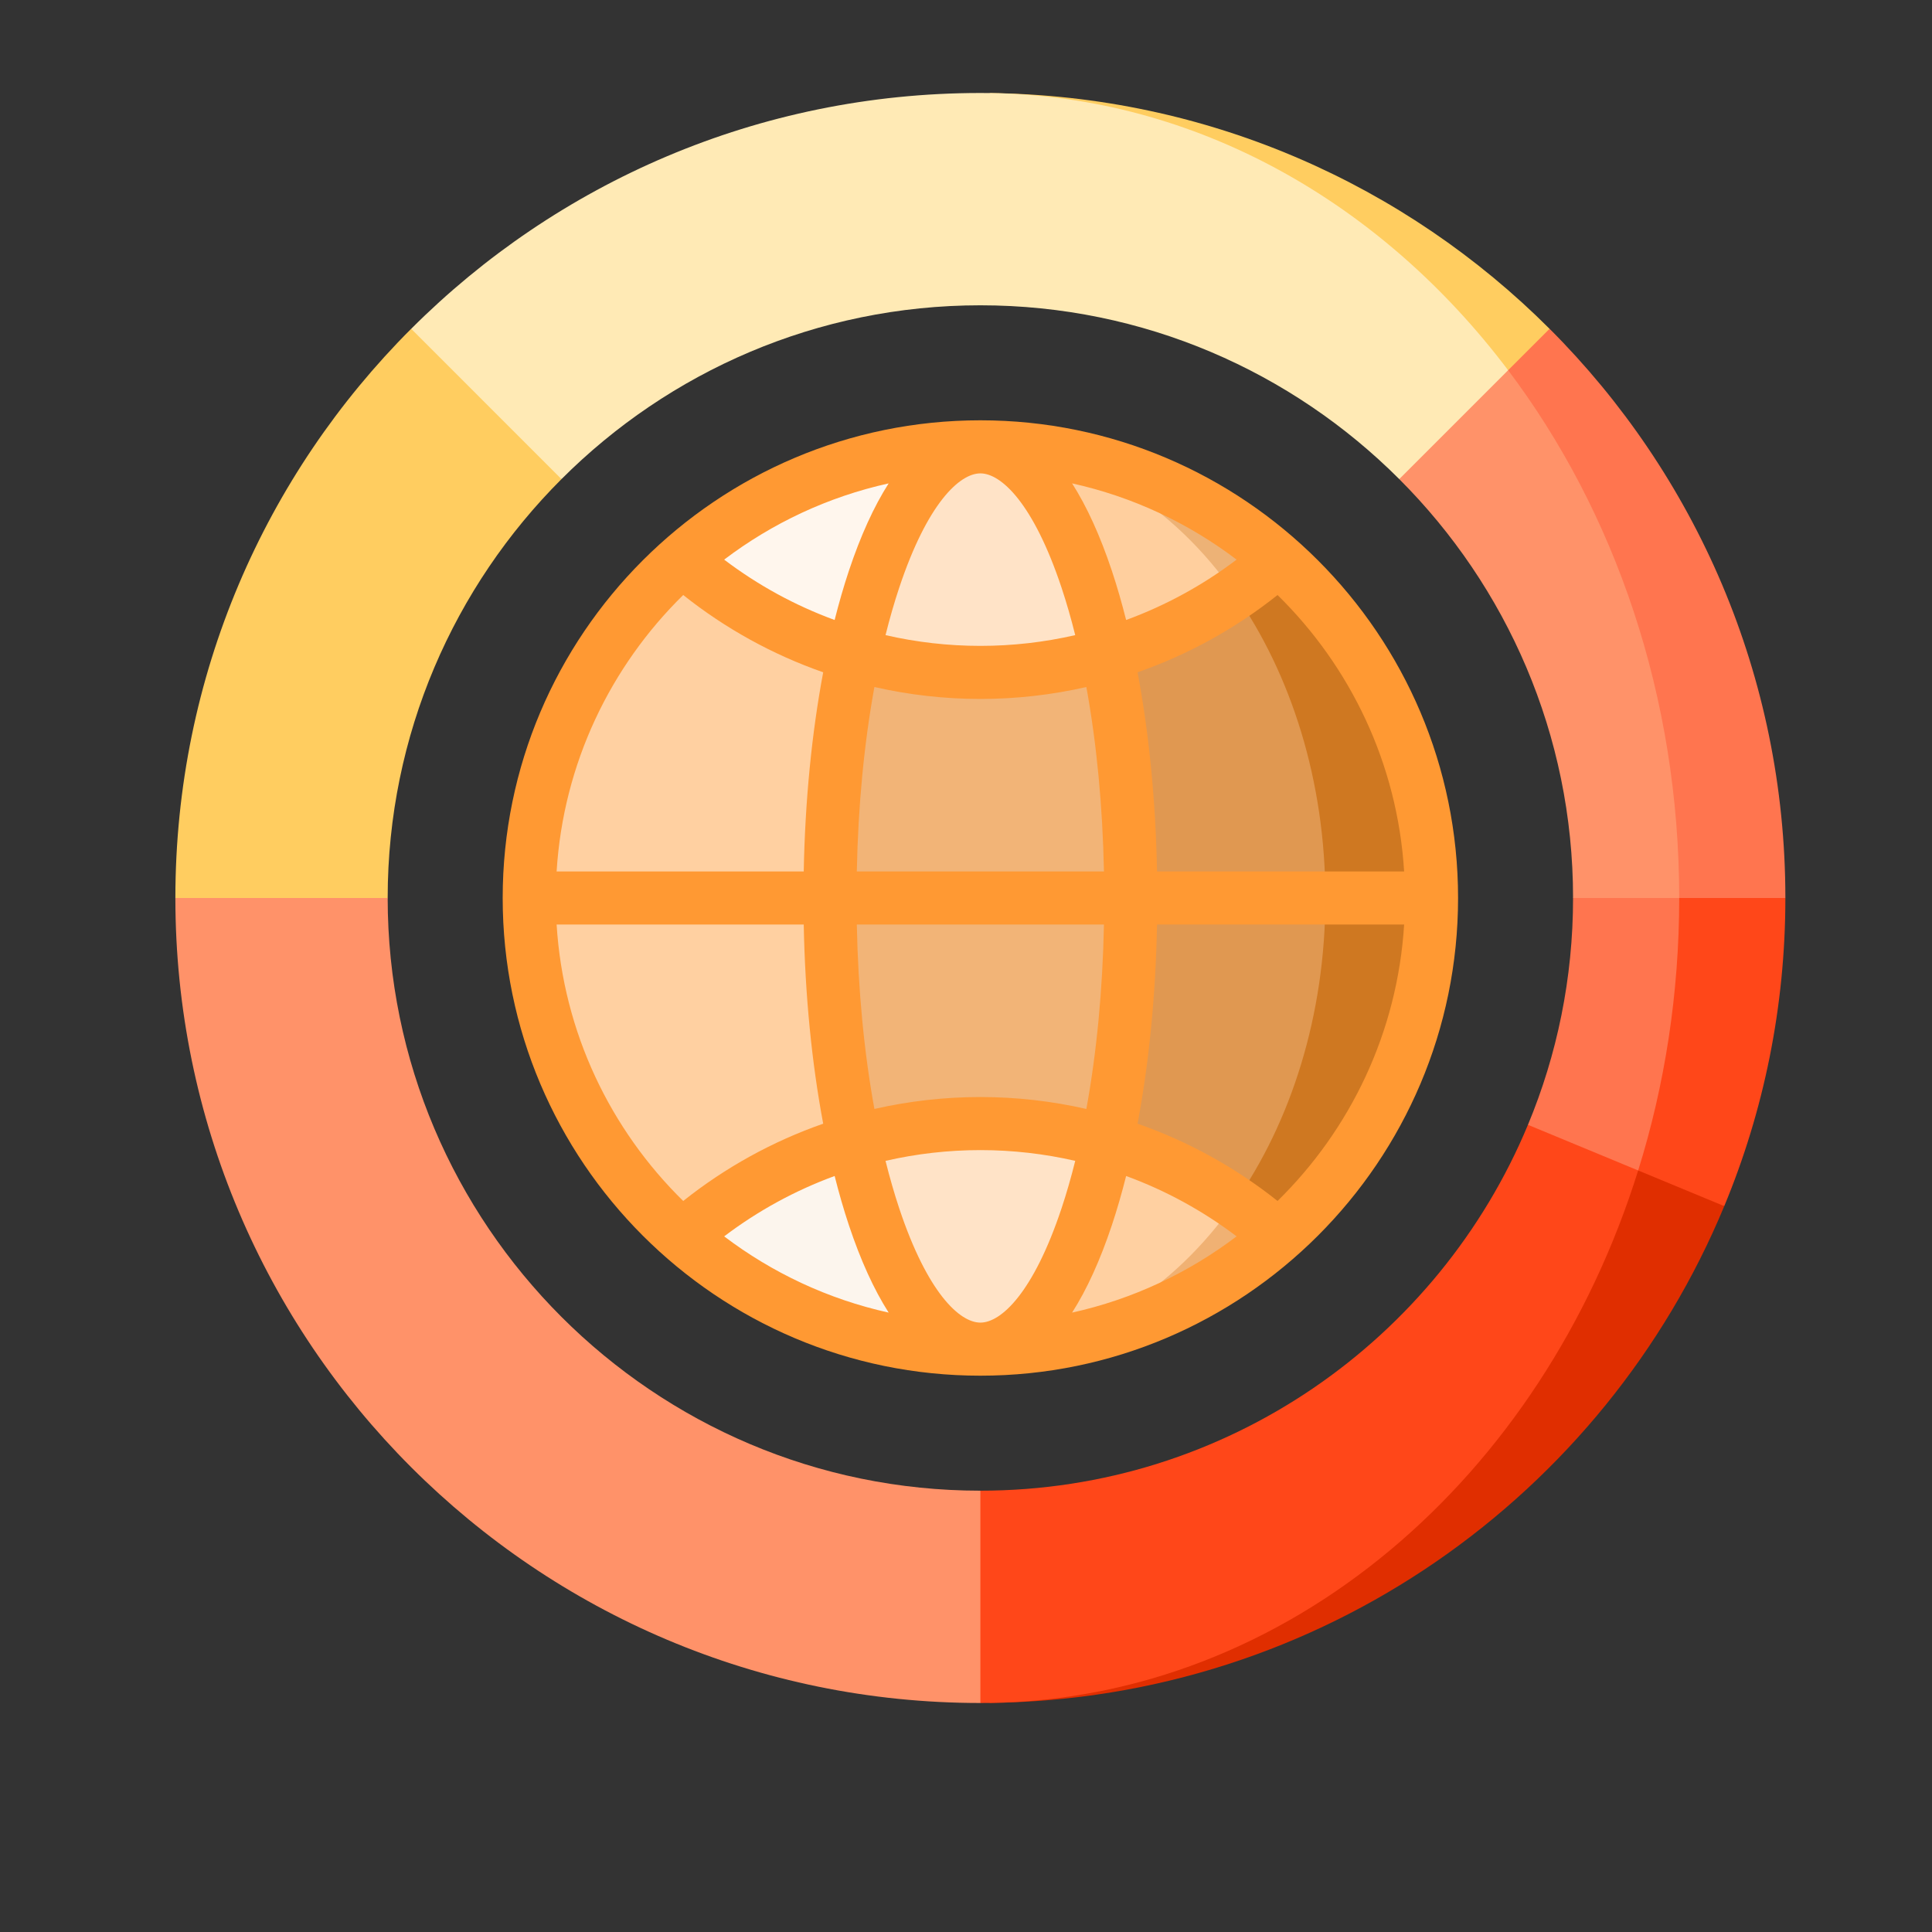 <?xml version="1.0" encoding="UTF-8"?>
<!DOCTYPE svg PUBLIC "-//W3C//DTD SVG 1.1//EN" "http://www.w3.org/Graphics/SVG/1.1/DTD/svg11.dtd">
<!-- Creator: CorelDRAW Home & Student 2019 -->
<svg xmlns="http://www.w3.org/2000/svg" xml:space="preserve" width="3000px" height="3000px" version="1.1" style="shape-rendering:geometricPrecision; text-rendering:geometricPrecision; image-rendering:optimizeQuality; fill-rule:evenodd; clip-rule:evenodd"
viewBox="0 0 3000 3000"
 xmlns:xlink="http://www.w3.org/1999/xlink">
 <rect x="0" y="0" width="3000" height="3000" fill="#333333" stroke="none"/>
 <defs>
  <style type="text/css">
   <![CDATA[
    .fil4 {fill:#CF7821}
    .fil15 {fill:#E02E00}
    .fil5 {fill:#E09851}
    .fil8 {fill:#EDB276}
    .fil11 {fill:#F0B173}
    .fil6 {fill:#F2B477}
    .fil10 {fill:#FCF5ED}
    .fil0 {fill:#FF4719}
    .fil1 {fill:#FF754F}
    .fil2 {fill:#FF9269}
    .fil16 {fill:#FF9933}
    .fil13 {fill:#FFCD60}
    .fil9 {fill:#FFCF9E}
    .fil3 {fill:#FFD0A1}
    .fil12 {fill:#FFE3C7}
    .fil14 {fill:#FFEAB5}
    .fil7 {fill:#FFF6ED}
   ]]>
  </style>
 </defs>
 <g id="Layer_x0020_1">
  <g id="big-data-svgrepo-com.svg">
   <path class="fil0" d="M2552.54 1339.45l-63.74 532.97 188.35 0.34 0.27 0.1c61.16,-147.36 94.9,-308.95 94.9,-478.46l-219.78 -54.95z"/>
   <g>
    <path class="fil1" d="M2442.65 1394.4l82.42 -109.89 82.41 109.89c0,148.52 -22.47,290.93 -63.73,423.08l-138.19 55.49 -32.97 -126.37c45.17,-108.52 70.06,-227.53 70.06,-352.2z"/>
    <path class="fil1" d="M2406.22 510.55c-0.06,0 -174.29,9.4 -174.29,9.4l375.55 874.45 164.84 0c0,-345.17 -139.89,-657.69 -366.1,-883.85z"/>
   </g>
   <path class="fil2" d="M2607.48 1394.4l-164.83 0c0,-253.74 -103.19,-483.85 -269.89,-650.44l0.33 -0.33 -22.56 -197.21 191.3 28.47c165.49,219.4 265.65,505.99 265.65,819.51z"/>
   <path class="fil3" d="M1325.89 906.16l-266.44 -37.15c-145.65,128.47 -237.69,316.38 -237.69,525.39 0,209.01 92.03,396.92 237.69,525.39l266.44 -37.15 127.74 -488.24 -127.74 -488.24z"/>
   <path class="fil4" d="M1985.23 868.96l-67.86 -2.09 0 1055.06c0,0 67.86,-2.09 67.8,-2.15 145.72,-128.46 237.69,-316.37 237.69,-525.38 0,-209.02 -91.97,-396.92 -237.63,-525.44z"/>
   <path class="fil5" d="M1917.37 921.82l-198.57 -15.66 -127.8 488.24 127.8 488.24 198.57 -15.66c87.31,-124.67 140.66,-290.66 140.66,-472.58 0,-181.92 -53.35,-347.91 -140.66,-472.58z"/>
   <path class="fil6" d="M1718.8 1016.05l-392.91 0c-23.46,109.18 -37.09,239.07 -37.09,378.35 0,139.28 13.63,269.17 37.09,378.35l392.91 0c23.46,-109.18 37.03,-239.07 37.03,-378.35 0,-139.28 -13.57,-269.17 -37.03,-378.35z"/>
   <path class="fil7" d="M1059.46 869.01c75.99,67.03 166.65,117.91 266.43,147.03l196.43 -322.19c-177.25,0 -339.35,66.21 -462.86,175.16z"/>
   <path class="fil8" d="M1529.24 693.91l388.13 227.91c23.68,-16.21 46.32,-33.85 67.8,-52.81 -121.86,-107.58 -281.37,-173.46 -455.93,-175.1z"/>
   <path class="fil9" d="M1529.24 693.91c-2.31,-0.06 -4.62,-0.06 -6.92,-0.06l196.48 322.2c71.59,-20.93 138.46,-52.97 198.57,-94.23 -96.54,-137.97 -234.67,-225.39 -388.13,-227.91z"/>
   <path class="fil10" d="M1325.89 1772.75c-99.79,29.12 -190.44,80 -266.44,147.03 123.52,108.96 285.61,175.17 462.86,175.17l-196.42 -322.2z"/>
   <path class="fil11" d="M1985.17 1919.79c-21.48,-18.96 -44.12,-36.6 -67.8,-52.81l-388.13 227.91c174.56,-1.64 334.07,-67.52 455.93,-175.1z"/>
   <path class="fil3" d="M1718.8 1772.75l-196.48 322.2c2.3,0 4.61,0 6.92,-0.05 153.46,-2.53 291.59,-89.95 388.13,-227.91 -60.11,-41.27 -126.98,-73.3 -198.57,-94.24z"/>
   <g>
    <path class="fil12" d="M1522.32 693.85c82.36,0 154.88,128.51 196.48,322.2 -62.36,18.29 -128.3,28.07 -196.48,28.07 -68.19,0 -134.13,-9.78 -196.43,-28.07 41.59,-193.68 114.12,-322.2 196.43,-322.2z"/>
    <path class="fil12" d="M1718.8 1772.75c-41.59,193.68 -114.12,322.2 -196.48,322.2 -82.31,0 -154.84,-128.52 -196.43,-322.2 62.3,-18.3 128.24,-28.08 196.43,-28.08 68.18,0 134.12,9.78 196.48,28.08z"/>
   </g>
   <path class="fil13" d="M1536.32 144.51l805.5 430.39 64.34 -64.34c-223.13,-223.25 -530.28,-362.37 -869.84,-366.05z"/>
   <path class="fil14" d="M2173.09 743.63l-0.33 0.33c-166.6,-166.7 -396.71,-269.89 -650.44,-269.89 -253.74,0 -483.85,103.19 -650.44,269.89l-0.34 -0.34 -222.86 -3.1 -10.15 -229.97c226.15,-226.26 538.68,-366.15 883.79,-366.15 4.67,0 9.34,0.05 14,0.11 321.54,4.67 609.29,170.44 805.5,430.39l-168.73 168.73z"/>
   <path class="fil13" d="M871.54 743.63l0.34 0.33c-166.71,166.59 -269.9,396.7 -269.9,650.44l-164.83 164.83 -164.83 -164.83c0,-345.17 139.88,-657.69 366.15,-883.85 0.06,0 233.07,233.08 233.07,233.08z"/>
   <path class="fil2" d="M1522.32 2314.73l164.83 164.84 -164.83 164.83c-690.34,0 -1250,-559.67 -1250,-1250l329.66 0c0,507.47 412.86,920.33 920.34,920.33z"/>
   <path class="fil15" d="M2677.15 1872.75l-133.41 -55.27 -1007.42 826.81c514.89,-5.6 955.01,-322.53 1141.1,-771.43l-0.27 -0.11z"/>
   <path class="fil0" d="M1522.32 2644.4l0 -329.67c382.8,0 711.75,-234.89 850.27,-568.13l171.15 70.88c-149.01,477.36 -543.07,820.05 -1007.42,826.81 -4.66,0.06 -9.33,0.11 -14,0.11z"/>
   <path class="fil16" d="M1522.33 652.64c-409.01,0 -741.76,332.76 -741.76,741.76 0,409 332.75,741.76 741.76,741.76 409,0 741.75,-332.76 741.75,-741.76 0,-409 -332.75,-741.76 -741.75,-741.76zm658.01 700.55l-383.72 0c-2.08,-109.64 -12.47,-214.83 -30.23,-309.26 78.19,-27.31 151.72,-67.72 217.37,-120 112.87,110.72 186.19,261.6 196.58,429.26zm-431.7 472.89c61.18,22.41 119.02,53.91 171.53,93.74 -74.43,56.49 -161.16,97.54 -255.41,118.38 22.84,-35.79 43.53,-81.1 61.71,-135.64 8.05,-24.16 15.43,-49.76 22.17,-76.48zm-100.36 50.42c-43.56,130.68 -93.63,177.24 -125.95,177.24 -32.33,0 -82.39,-46.56 -125.96,-177.24 -7.75,-23.28 -14.86,-48.01 -21.33,-73.92 47.98,-11.02 97.36,-16.7 147.29,-16.7 49.93,0 99.31,5.68 147.28,16.7 -6.46,25.91 -13.57,50.64 -21.33,73.92zm-330.09 26.06c18.18,54.54 38.87,99.85 61.71,135.65 -94.25,-20.84 -180.99,-61.89 -255.41,-118.38 52.51,-39.84 110.35,-71.33 171.53,-93.75 6.73,26.72 14.11,52.32 22.17,76.48zm204.14 -199.09c-55.79,0 -110.96,6.31 -164.56,18.52 -15.95,-87.38 -25.31,-184.69 -27.3,-286.38l383.72 0c-1.99,101.68 -11.35,199 -27.3,286.38 -53.61,-12.21 -108.78,-18.52 -164.56,-18.52zm-191.86 -350.28c1.99,-101.69 11.35,-199.01 27.3,-286.39 53.61,12.22 108.78,18.53 164.56,18.53 55.78,0 110.95,-6.31 164.56,-18.53 15.95,87.38 25.3,184.7 27.3,286.39l-383.72 0zm-34.46 -390.47c-61.18,-22.41 -119.02,-53.91 -171.53,-93.74 74.43,-56.49 161.16,-97.54 255.41,-118.38 -22.84,35.79 -43.53,81.1 -61.71,135.64 -8.05,24.16 -15.43,49.76 -22.17,76.48zm100.37 -50.42c43.56,-130.68 93.63,-177.24 125.95,-177.24 32.32,0 82.39,46.56 125.95,177.24 7.76,23.28 14.87,48.01 21.33,73.92 -47.97,11.01 -97.35,16.69 -147.28,16.69 -49.93,0 -99.32,-5.67 -147.28,-16.69 6.46,-25.91 13.57,-50.64 21.33,-73.92zm330.09 -26.07c-18.19,-54.53 -38.88,-99.84 -61.72,-135.64 94.26,20.84 180.99,61.89 255.41,118.38 -52.5,39.84 -110.34,71.33 -171.52,93.75 -6.74,-26.72 -14.12,-52.32 -22.17,-76.49zm-665.58 37.7c65.65,52.28 139.19,92.69 217.37,120 -17.76,94.43 -28.15,199.62 -30.23,309.26l-383.72 0c10.39,-167.66 83.71,-318.54 196.58,-429.26zm-196.58 511.68l383.72 0c2.08,109.64 12.47,214.83 30.23,309.26 -78.19,27.31 -151.72,67.72 -217.37,120 -112.87,-110.72 -186.19,-261.6 -196.58,-429.26zm1119.45 429.26c-65.65,-52.28 -139.19,-92.69 -217.37,-120 17.76,-94.43 28.15,-199.62 30.23,-309.25l383.72 0c-10.39,167.65 -83.71,318.53 -196.58,429.25z"/>
  </g>
 </g>
</svg>
